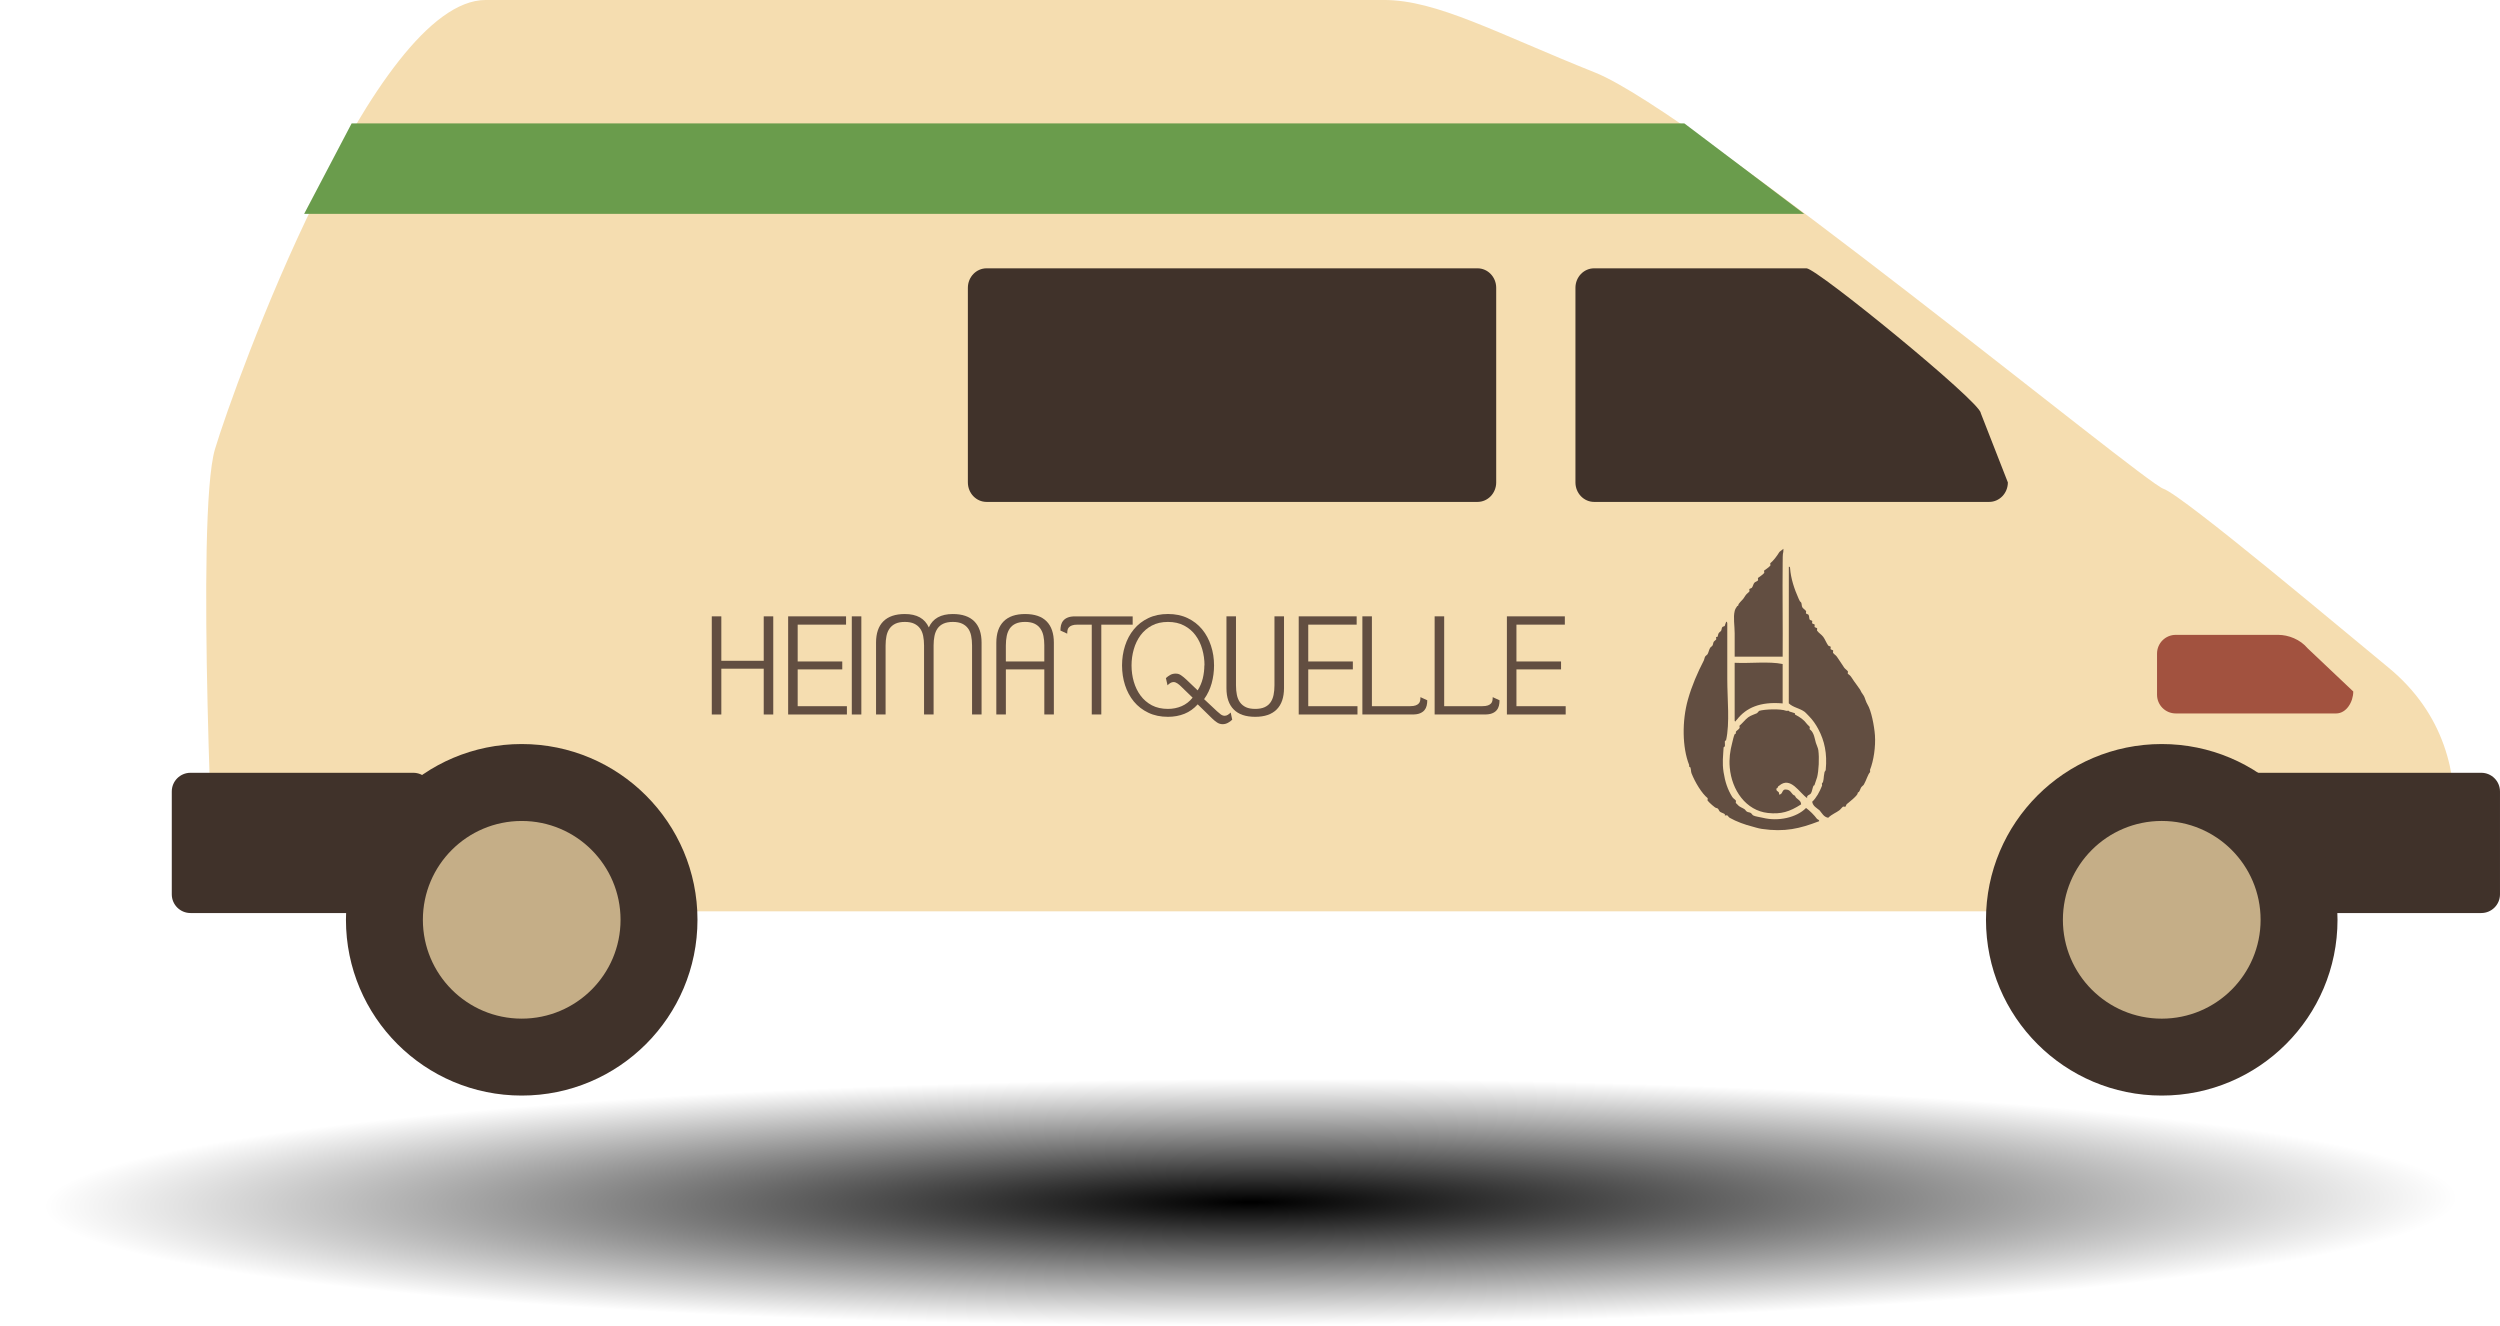 <?xml version="1.0" encoding="utf-8"?>
<!-- Generator: Adobe Illustrator 15.1.0, SVG Export Plug-In . SVG Version: 6.00 Build 0)  -->
<!DOCTYPE svg PUBLIC "-//W3C//DTD SVG 1.1//EN" "http://www.w3.org/Graphics/SVG/1.1/DTD/svg11.dtd">
<svg version="1.1" xmlns="http://www.w3.org/2000/svg" xmlns:xlink="http://www.w3.org/1999/xlink" x="0px" y="0px"
	 width="159.504px" height="84.596px" viewBox="145.056 78.001 159.504 84.596"
	 enable-background="new 145.056 78.001 159.504 84.596" xml:space="preserve">
<g id="Rathaus_Blieskastel">
</g>
<g id="Ebene_1">
	<g>
		<g>
			<path fill="#F5DDB0" d="M297.399,120.557c-2.308-1.885-13.062-10.955-14.326-11.377c-1.265-0.421-29.916-24.017-36.236-26.545
				c-6.32-2.527-10.112-4.635-13.483-4.635s-50.142,0-57.305,0s-16.011,24.438-17.275,28.652c-1.264,4.213,0,29.494,0,29.494
				h141.575C300.349,136.147,304.776,126.583,297.399,120.557z"/>
			<path fill="#40322A" d="M206.808,108.781c0,0.687,0.535,1.243,1.194,1.243h31.32c0.659,0,1.194-0.557,1.194-1.243V96.362
				c0-0.686-0.535-1.242-1.194-1.242h-31.32c-0.659,0-1.194,0.557-1.194,1.242V108.781z"/>
			<path fill="#F5DDB0" d="M164.224,108.781c0,0.687,0.535,1.243,1.193,1.243h35.534c0.659,0,1.194-0.557,1.194-1.243V96.362
				c0-0.686-0.535-1.242-1.194-1.242h-31.32c-0.659,0-1.194,0.557-1.194,1.242L164.224,108.781z"/>
			<path fill="#40322A" d="M245.572,108.781c0,0.687,0.535,1.243,1.194,1.243h25.201c0.659,0,1.194-0.557,1.194-1.243l-1.732-4.431
				c0-0.686-10.456-9.23-11.115-9.23h-13.548c-0.659,0-1.194,0.557-1.194,1.242V108.781z"/>
			<ellipse fill="none" cx="181.35" cy="128.603" rx="0.144" ry="0"/>
			<path fill="#40322A" d="M156.016,135.061c0,0.659,0.534,1.193,1.194,1.193h14.212c0.659,0,1.194-0.534,1.194-1.193v-6.562
				c0-0.659-0.535-1.193-1.194-1.193H157.21c-0.66,0-1.194,0.534-1.194,1.193V135.061z"/>
			<path fill="#40322A" d="M287.959,135.061c0,0.659,0.535,1.193,1.194,1.193h14.212c0.659,0,1.194-0.534,1.194-1.193v-6.562
				c0-0.659-0.535-1.193-1.194-1.193h-14.212c-0.659,0-1.194,0.534-1.194,1.193V135.061z"/>
			<polygon fill="#6A9C4C" points="164.46,91.648 260.169,91.648 252.519,85.874 167.491,85.874 			"/>
			<path fill="#A2523F" d="M282.678,122.326c0,0.659,0.534,1.194,1.194,1.194h10.232c0.658,0,1.094-0.742,1.094-1.401l-2.915-2.759
				c-0.471-0.564-1.221-0.854-1.88-0.854h-6.531c-0.66,0-1.194,0.535-1.194,1.195V122.326z"/>
			<g>
				<path fill-rule="evenodd" clip-rule="evenodd" fill="#624E41" d="M258.834,113.21c-0.045,0.154-0.038,0.414-0.041,0.717
					c-0.02,1.799,0.015,4.035,0,5.969c-1.021,0-2.042,0-3.062,0c0-0.545,0-1.036,0-1.492c0-0.48-0.1-1.002,0-1.414
					c0.028-0.116,0.071-0.189,0.156-0.312c0.031-0.045,0.074,0.011,0.079-0.08c0.005-0.094,0.221-0.275,0.313-0.393
					c0.062-0.078,0.098-0.154,0.158-0.235c0.071-0.097,0.169-0.151,0.235-0.235c0.021-0.027-0.026-0.136,0-0.158
					c0.031-0.025,0.132-0.047,0.157-0.078c0.076-0.096,0.088-0.234,0.156-0.314c0.057-0.065,0.183-0.09,0.236-0.156
					c0.021-0.027-0.026-0.137,0-0.156c0.095-0.078,0.273-0.176,0.393-0.314c0.022-0.027-0.026-0.136,0-0.158
					c0.095-0.077,0.274-0.174,0.393-0.314c0.022-0.025-0.026-0.135,0-0.156c0.209-0.171,0.387-0.406,0.582-0.717l0.253-0.199
					L258.834,113.21z"/>
				<path fill-rule="evenodd" clip-rule="evenodd" fill="#624E41" d="M259.186,114.163c0.066-0.016,0.074,0.029,0.078,0.078
					c0.053,0.701,0.28,1.355,0.55,1.963c0.022,0.049,0.047,0.107,0.078,0.158c0.019,0.025,0.076,0.068,0.079,0.078
					c0.053,0.107,0.02,0.205,0.079,0.312c0.037,0.069,0.187,0.16,0.235,0.236c0.018,0.029-0.025,0.137,0,0.157
					c0.022,0.019,0.144,0.056,0.157,0.079c0.06,0.1,0.021,0.208,0.078,0.314c0.019,0.032,0.145,0.051,0.157,0.078
					c0.018,0.039-0.024,0.119,0,0.156c0.02,0.029,0.146,0.053,0.156,0.079c0.019,0.039-0.024,0.12,0,0.157
					c0.02,0.028,0.146,0.053,0.158,0.078c0.017,0.039-0.024,0.123,0,0.157c0.097,0.136,0.29,0.253,0.392,0.393
					c0.116,0.159,0.189,0.368,0.314,0.55c0.02,0.027,0.146,0.054,0.157,0.078c0.018,0.041-0.024,0.121,0,0.157
					c0.02,0.028,0.146,0.053,0.157,0.079c0.018,0.039-0.024,0.122,0,0.157c0.065,0.091,0.159,0.134,0.236,0.235
					c0.139,0.184,0.299,0.463,0.471,0.706c0.053,0.075,0.187,0.167,0.235,0.235c0.021,0.029-0.026,0.137,0,0.158
					c0.092,0.074,0.143,0.09,0.235,0.234c0.056,0.087,0.101,0.147,0.157,0.236c0.079,0.124,0.264,0.346,0.393,0.549
					c0.033,0.053,0.043,0.102,0.079,0.158c0.055,0.086,0.101,0.146,0.156,0.234c0.062,0.096,0.12,0.369,0.235,0.551
					c0.232,0.363,0.43,1.362,0.472,1.963c0.049,0.709-0.077,1.606-0.314,2.199c-0.011,0.027,0.021,0.139,0,0.156
					c-0.121,0.1-0.242,0.525-0.393,0.785c-0.033,0.059-0.121,0.107-0.156,0.158c-0.059,0.08-0.075,0.186-0.158,0.313
					c-0.027,0.044-0.073-0.013-0.078,0.079c-0.009,0.158-0.54,0.566-0.707,0.706c-0.022,0.021-0.057,0.147-0.078,0.157
					c-0.036,0.018-0.125-0.025-0.157,0c-0.084,0.064-0.141,0.164-0.236,0.234c-0.183,0.141-0.467,0.242-0.706,0.473
					c-0.288-0.052-0.391-0.289-0.549-0.473c-0.182-0.156-0.42-0.26-0.472-0.549c0.256-0.231,0.471-0.627,0.628-1.021
					c0.012-0.027-0.021-0.139,0-0.156c0.127-0.104,0.083-0.366,0.158-0.707c0.014-0.065,0.07-0.076,0.078-0.156
					c0.102-1.043-0.079-1.853-0.472-2.592c-0.159-0.301-0.355-0.591-0.628-0.863c-0.067-0.068-0.195-0.205-0.236-0.236
					c-0.33-0.245-0.727-0.271-1.021-0.549C259.186,119.973,259.186,117.067,259.186,114.163z"/>
				<path fill-rule="evenodd" clip-rule="evenodd" fill="#624E41" d="M255.259,117.774c0,1.074,0,2.301,0,3.533
					c0,1.32,0.171,2.83-0.078,3.928c-0.004,0.015-0.075,0.01-0.078,0.078c-0.006,0.1,0.019,0.215,0,0.313
					c-0.003,0.012-0.075,0.015-0.079,0.079c-0.026,0.502-0.097,0.957,0,1.57c0.095,0.604,0.253,1.09,0.55,1.57
					c0.066,0.107,0.161,0.139,0.235,0.236c0.021,0.027-0.026,0.135,0,0.156c0.068,0.057,0.098,0.098,0.157,0.158
					c0.099,0.098,0.266,0.148,0.393,0.234c0.062,0.045,0.076,0.111,0.157,0.158c0.069,0.041,0.147,0.033,0.235,0.078
					c0.051,0.027,0.113,0.133,0.157,0.158c0.146,0.078,0.379,0.094,0.628,0.156c0.961,0.24,2.143-0.006,2.749-0.629
					c0.269,0.203,0.504,0.438,0.707,0.708c0.09,0.026,0.198,0.138,0.078,0.155c-1.158,0.444-2.142,0.692-3.612,0.472
					c-0.248-0.037-0.459-0.114-0.628-0.157c-0.42-0.104-0.993-0.308-1.414-0.549c-0.076-0.045-0.098-0.115-0.157-0.156
					c-0.027-0.021-0.136,0.024-0.156,0c-0.011-0.012,0.012-0.072,0-0.08c-0.088-0.057-0.236-0.097-0.314-0.156
					c-0.069-0.053-0.08-0.228-0.235-0.236c-0.074-0.004-0.454-0.348-0.55-0.471c-0.021-0.027,0.026-0.136,0-0.157
					c-0.383-0.313-0.798-1.013-1.021-1.57c-0.053-0.131-0.024-0.235-0.079-0.393c-0.01-0.028-0.075,0-0.078-0.079
					c-0.002-0.021,0.007-0.059,0-0.078c-0.443-1.109-0.459-2.81-0.079-4.162c0.252-0.896,0.615-1.725,1.021-2.514
					c0.033-0.064,0.034-0.154,0.078-0.234c0.028-0.051,0.132-0.112,0.157-0.158c0.06-0.107,0.097-0.285,0.157-0.393
					c0.028-0.05,0.133-0.112,0.157-0.156c0.048-0.09,0.031-0.156,0.078-0.236c0.029-0.049,0.132-0.112,0.157-0.156
					c0.016-0.029-0.024-0.139,0-0.157c0.011-0.009,0.071,0.011,0.078,0c0.042-0.069,0.032-0.149,0.079-0.235
					c0.029-0.056,0.126-0.109,0.156-0.157c0.035-0.056,0.032-0.173,0.078-0.235c0.027-0.036,0.137-0.045,0.158-0.078
					C255.1,117.934,255.219,117.456,255.259,117.774z"/>
				<path fill-rule="evenodd" clip-rule="evenodd" fill="#624E41" d="M255.73,120.288c0.997,0.049,2.194-0.102,3.062,0.078
					c0,0.838,0,1.676,0,2.514c-1.436-0.128-2.332,0.285-2.906,1.02c-0.073,0.045-0.119,0.219-0.156,0.08
					C255.73,122.747,255.73,121.518,255.73,120.288z"/>
				<path fill-rule="evenodd" clip-rule="evenodd" fill="#624E41" d="M260.363,128.926c-0.499-0.325-1.065-1.437-1.806-0.786
					c-0.086,0.02-0.054,0.158-0.157,0.158c-0.059,0.242,0.216,0.15,0.157,0.393c0.278,0.016,0.154-0.369,0.471-0.314
					c0.304,0.012,0.31,0.318,0.55,0.393c0.074,0.24,0.382,0.246,0.393,0.55c-0.744,0.479-1.29,0.64-2.12,0.55
					c-1.395-0.152-2.309-1.447-2.435-2.905c-0.048-0.55,0.019-1.049,0.157-1.571c0.047-0.178,0.086-0.398,0.157-0.549
					c0.018-0.039,0.073,0.008,0.078-0.079c0.001-0.019-0.009-0.062,0-0.078c0.038-0.072,0.158-0.122,0.235-0.235
					c0.02-0.029-0.024-0.137,0-0.157c0.137-0.112,0.213-0.212,0.394-0.394c0.221-0.221,0.36-0.248,0.706-0.393
					c0.04-0.016,0.128-0.147,0.157-0.156c0.31-0.094,1.328-0.151,1.728,0c0.028,0.01,0.14-0.021,0.157,0
					c0.052,0.064,0.06,0.055,0.157,0.078c-0.003,0,0.23,0.072,0.235,0.078c0.008,0.01-0.011,0.072,0,0.078
					c0.351,0.189,0.56,0.326,0.785,0.629c0.042,0.057,0.126,0.109,0.157,0.158c0.02,0.027-0.025,0.135,0,0.156
					c0.1,0.082,0.154,0.131,0.236,0.314c0.067,0.152,0.103,0.369,0.156,0.549c0.055,0.185,0.137,0.318,0.157,0.472
					c0.069,0.522,0.025,1.311-0.078,1.728c-0.018,0.07-0.054,0.135-0.079,0.235c-0.017,0.069-0.054,0.135-0.079,0.235
					c-0.019,0.078-0.061,0.041-0.077,0.078c-0.067,0.153-0.082,0.35-0.157,0.473C260.522,128.734,260.292,128.733,260.363,128.926z"
					/>
			</g>
			<g>
				<path fill="#624E41" d="M193.783,123.587v-2.922h-2.705v2.922h-0.609v-6.262h0.609v2.836h2.705v-2.836h0.608v6.262H193.783z"/>
				<path fill="#624E41" d="M195.341,123.587v-6.262h3.695v0.529h-3.087v2.35h2.845v0.506h-2.845v2.348h3.141v0.529H195.341z"/>
				<path fill="#624E41" d="M199.402,123.587v-6.262h0.609v6.262H199.402z"/>
				<path fill="#624E41" d="M207.075,123.587v-4.4c0-0.227-0.02-0.433-0.057-0.617c-0.038-0.186-0.104-0.346-0.2-0.475
					c-0.096-0.131-0.223-0.232-0.379-0.305c-0.157-0.072-0.354-0.109-0.591-0.109c-0.238,0-0.438,0.037-0.597,0.109
					s-0.285,0.176-0.378,0.309c-0.093,0.134-0.158,0.291-0.195,0.475c-0.039,0.183-0.057,0.387-0.057,0.613v4.4h-0.609v-4.4
					c0-0.227-0.019-0.433-0.057-0.617c-0.038-0.186-0.104-0.346-0.2-0.475c-0.096-0.131-0.222-0.232-0.378-0.305
					s-0.354-0.109-0.591-0.109c-0.238,0-0.436,0.037-0.593,0.109c-0.156,0.072-0.282,0.176-0.378,0.309
					c-0.096,0.134-0.162,0.291-0.2,0.475c-0.037,0.183-0.057,0.387-0.057,0.613v4.4h-0.609v-4.584c0-0.598,0.156-1.051,0.466-1.361
					c0.311-0.309,0.767-0.465,1.371-0.465c0.765,0,1.274,0.284,1.53,0.854c0.255-0.569,0.766-0.854,1.531-0.854
					c0.603,0,1.059,0.156,1.369,0.465c0.31,0.311,0.466,0.764,0.466,1.361v4.584H207.075z"/>
				<path fill="#624E41" d="M211.685,123.587v-2.877h-2.453v2.877h-0.609v-4.574c0-0.598,0.156-1.053,0.467-1.366
					c0.31-0.313,0.767-0.47,1.369-0.47c0.609,0,1.067,0.156,1.375,0.47c0.307,0.313,0.46,0.766,0.46,1.356v4.584H211.685z
					 M211.685,119.186c0-0.227-0.019-0.431-0.057-0.613c-0.037-0.184-0.104-0.341-0.2-0.475c-0.096-0.133-0.221-0.236-0.378-0.309
					c-0.156-0.072-0.354-0.109-0.592-0.109s-0.437,0.037-0.596,0.109s-0.286,0.176-0.379,0.309
					c-0.092,0.134-0.157,0.291-0.195,0.475c-0.037,0.183-0.057,0.387-0.057,0.613v1.018h2.453V119.186z"/>
				<path fill="#624E41" d="M215.321,117.854v5.732h-0.609v-5.732h-0.904c-0.151,0-0.27,0.017-0.357,0.049
					c-0.086,0.031-0.152,0.073-0.199,0.127c-0.047,0.053-0.076,0.111-0.088,0.182c-0.012,0.068-0.017,0.143-0.017,0.218l-0.435-0.2
					c0-0.121,0.013-0.236,0.039-0.345c0.025-0.104,0.073-0.202,0.144-0.286c0.069-0.084,0.165-0.151,0.287-0.2
					c0.121-0.05,0.277-0.073,0.469-0.073h3.671v0.529H215.321z"/>
				<path fill="#624E41" d="M223.394,124.122c-0.105,0.055-0.215,0.083-0.331,0.083c-0.128,0-0.247-0.036-0.356-0.108
					c-0.111-0.073-0.221-0.164-0.331-0.273l-0.904-0.885c-0.243,0.273-0.526,0.475-0.848,0.604
					c-0.322,0.128-0.672,0.192-1.049,0.192c-0.47,0-0.887-0.086-1.253-0.262c-0.365-0.174-0.672-0.41-0.922-0.711
					c-0.249-0.303-0.438-0.652-0.564-1.045c-0.128-0.395-0.192-0.815-0.192-1.262c0-0.439,0.064-0.859,0.192-1.256
					c0.127-0.398,0.315-0.747,0.564-1.049c0.25-0.303,0.557-0.54,0.922-0.713c0.366-0.176,0.783-0.262,1.253-0.262
					s0.888,0.086,1.253,0.262c0.365,0.174,0.672,0.41,0.922,0.713c0.249,0.302,0.439,0.651,0.569,1.05
					c0.131,0.397,0.195,0.817,0.195,1.257c0,0.389-0.05,0.768-0.151,1.137c-0.102,0.368-0.263,0.707-0.483,1.014l0.827,0.775
					c0.075,0.069,0.15,0.134,0.227,0.191c0.075,0.057,0.159,0.09,0.251,0.095c0.076,0,0.146-0.02,0.21-0.062
					c0.063-0.039,0.123-0.09,0.182-0.146l0.097,0.457C223.591,123.999,223.498,124.068,223.394,124.122z M221.905,120.454
					c0-0.355-0.047-0.698-0.144-1.033c-0.095-0.336-0.239-0.631-0.43-0.889c-0.191-0.26-0.435-0.465-0.727-0.619
					c-0.293-0.156-0.638-0.232-1.031-0.232c-0.395,0-0.736,0.078-1.026,0.232c-0.289,0.154-0.53,0.36-0.722,0.619
					c-0.19,0.258-0.335,0.556-0.431,0.891c-0.096,0.333-0.144,0.68-0.144,1.033c0,0.361,0.048,0.707,0.144,1.038
					c0.096,0.332,0.24,0.628,0.431,0.886c0.191,0.26,0.433,0.465,0.722,0.621c0.29,0.152,0.632,0.229,1.026,0.229
					c0.313,0,0.604-0.058,0.875-0.175c0.269-0.117,0.503-0.297,0.699-0.542l-0.73-0.708c-0.069-0.07-0.145-0.135-0.226-0.192
					c-0.082-0.058-0.166-0.091-0.252-0.097c-0.076,0-0.147,0.02-0.214,0.062s-0.126,0.091-0.179,0.147l-0.104-0.461
					c0.088-0.081,0.182-0.148,0.283-0.205c0.101-0.055,0.21-0.08,0.326-0.08c0.127-0.007,0.246,0.027,0.356,0.104
					c0.111,0.075,0.224,0.168,0.34,0.277l0.722,0.688c0.151-0.239,0.26-0.493,0.327-0.767c0.065-0.273,0.099-0.549,0.099-0.828
					H221.905z"/>
				<path fill="#624E41" d="M226.511,123.265c-0.311,0.313-0.766,0.47-1.369,0.47c-0.61,0-1.067-0.156-1.374-0.47
					c-0.309-0.313-0.462-0.766-0.462-1.357v-4.583h0.608v4.4c0,0.227,0.02,0.432,0.057,0.613c0.038,0.184,0.105,0.342,0.2,0.475
					c0.097,0.133,0.223,0.236,0.378,0.309c0.157,0.072,0.354,0.108,0.593,0.108c0.237,0,0.436-0.036,0.596-0.108
					s0.286-0.176,0.379-0.309s0.157-0.291,0.195-0.475c0.038-0.182,0.057-0.387,0.057-0.613v-4.4h0.609v4.574
					C226.978,122.497,226.822,122.952,226.511,123.265z"/>
				<path fill="#624E41" d="M227.916,123.587v-6.262h3.697v0.529h-3.089v2.35h2.846v0.506h-2.846v2.348h3.141v0.529H227.916z"/>
				<path fill="#624E41" d="M236.079,123.026c-0.025,0.107-0.073,0.203-0.143,0.287c-0.069,0.085-0.166,0.15-0.287,0.2
					c-0.123,0.05-0.277,0.073-0.47,0.073h-3.201v-6.262h0.608v5.732h2.438c0.149,0,0.27-0.017,0.355-0.049
					c0.086-0.031,0.153-0.074,0.2-0.127c0.046-0.051,0.074-0.111,0.087-0.182c0.012-0.07,0.017-0.143,0.017-0.218l0.436,0.2
					C236.119,122.803,236.105,122.919,236.079,123.026z"/>
				<path fill="#624E41" d="M240.69,123.026c-0.026,0.107-0.073,0.203-0.145,0.287c-0.068,0.085-0.164,0.15-0.287,0.2
					c-0.121,0.05-0.277,0.073-0.469,0.073h-3.201v-6.262h0.609v5.732h2.435c0.15,0,0.27-0.017,0.358-0.049
					c0.086-0.031,0.152-0.074,0.199-0.127c0.047-0.051,0.074-0.111,0.086-0.182s0.019-0.143,0.019-0.218l0.435,0.2
					C240.729,122.803,240.716,122.919,240.69,123.026z"/>
				<path fill="#624E41" d="M241.198,123.587v-6.262h3.697v0.529h-3.088v2.35h2.846v0.506h-2.846v2.348h3.142v0.529H241.198z"/>
			</g>
			<g>
				<circle fill="#40322A" cx="282.979" cy="136.686" r="11.214"/>
				<circle fill="#C5AE87" cx="282.979" cy="136.686" r="6.307"/>
			</g>
			<g>
				<circle fill="#40322A" cx="178.342" cy="136.686" r="11.214"/>
				<circle fill="#C5AE87" cx="178.342" cy="136.686" r="6.306"/>
			</g>
		</g>
		
			<radialGradient id="SVGID_1_" cx="-591.697" cy="7178.664" r="58.075" gradientTransform="matrix(1.35 -0.005 1.000000e-04 0.138 1022.944 -838.911)" gradientUnits="userSpaceOnUse">
			<stop  offset="0.006" style="stop-color:#000000"/>
			<stop  offset="0.982" style="stop-color:#000000;stop-opacity:0"/>
		</radialGradient>
		<path fill="url(#SVGID_1_)" d="M304.333,154.411c0.006,4.356-35.646,8.018-79.619,8.18c-43.994,0.169-79.65-3.236-79.658-7.593
			c-0.006-4.354,35.635-8.021,79.629-8.183C268.667,146.654,304.323,150.049,304.333,154.411z"/>
	</g>
</g>
</svg>
